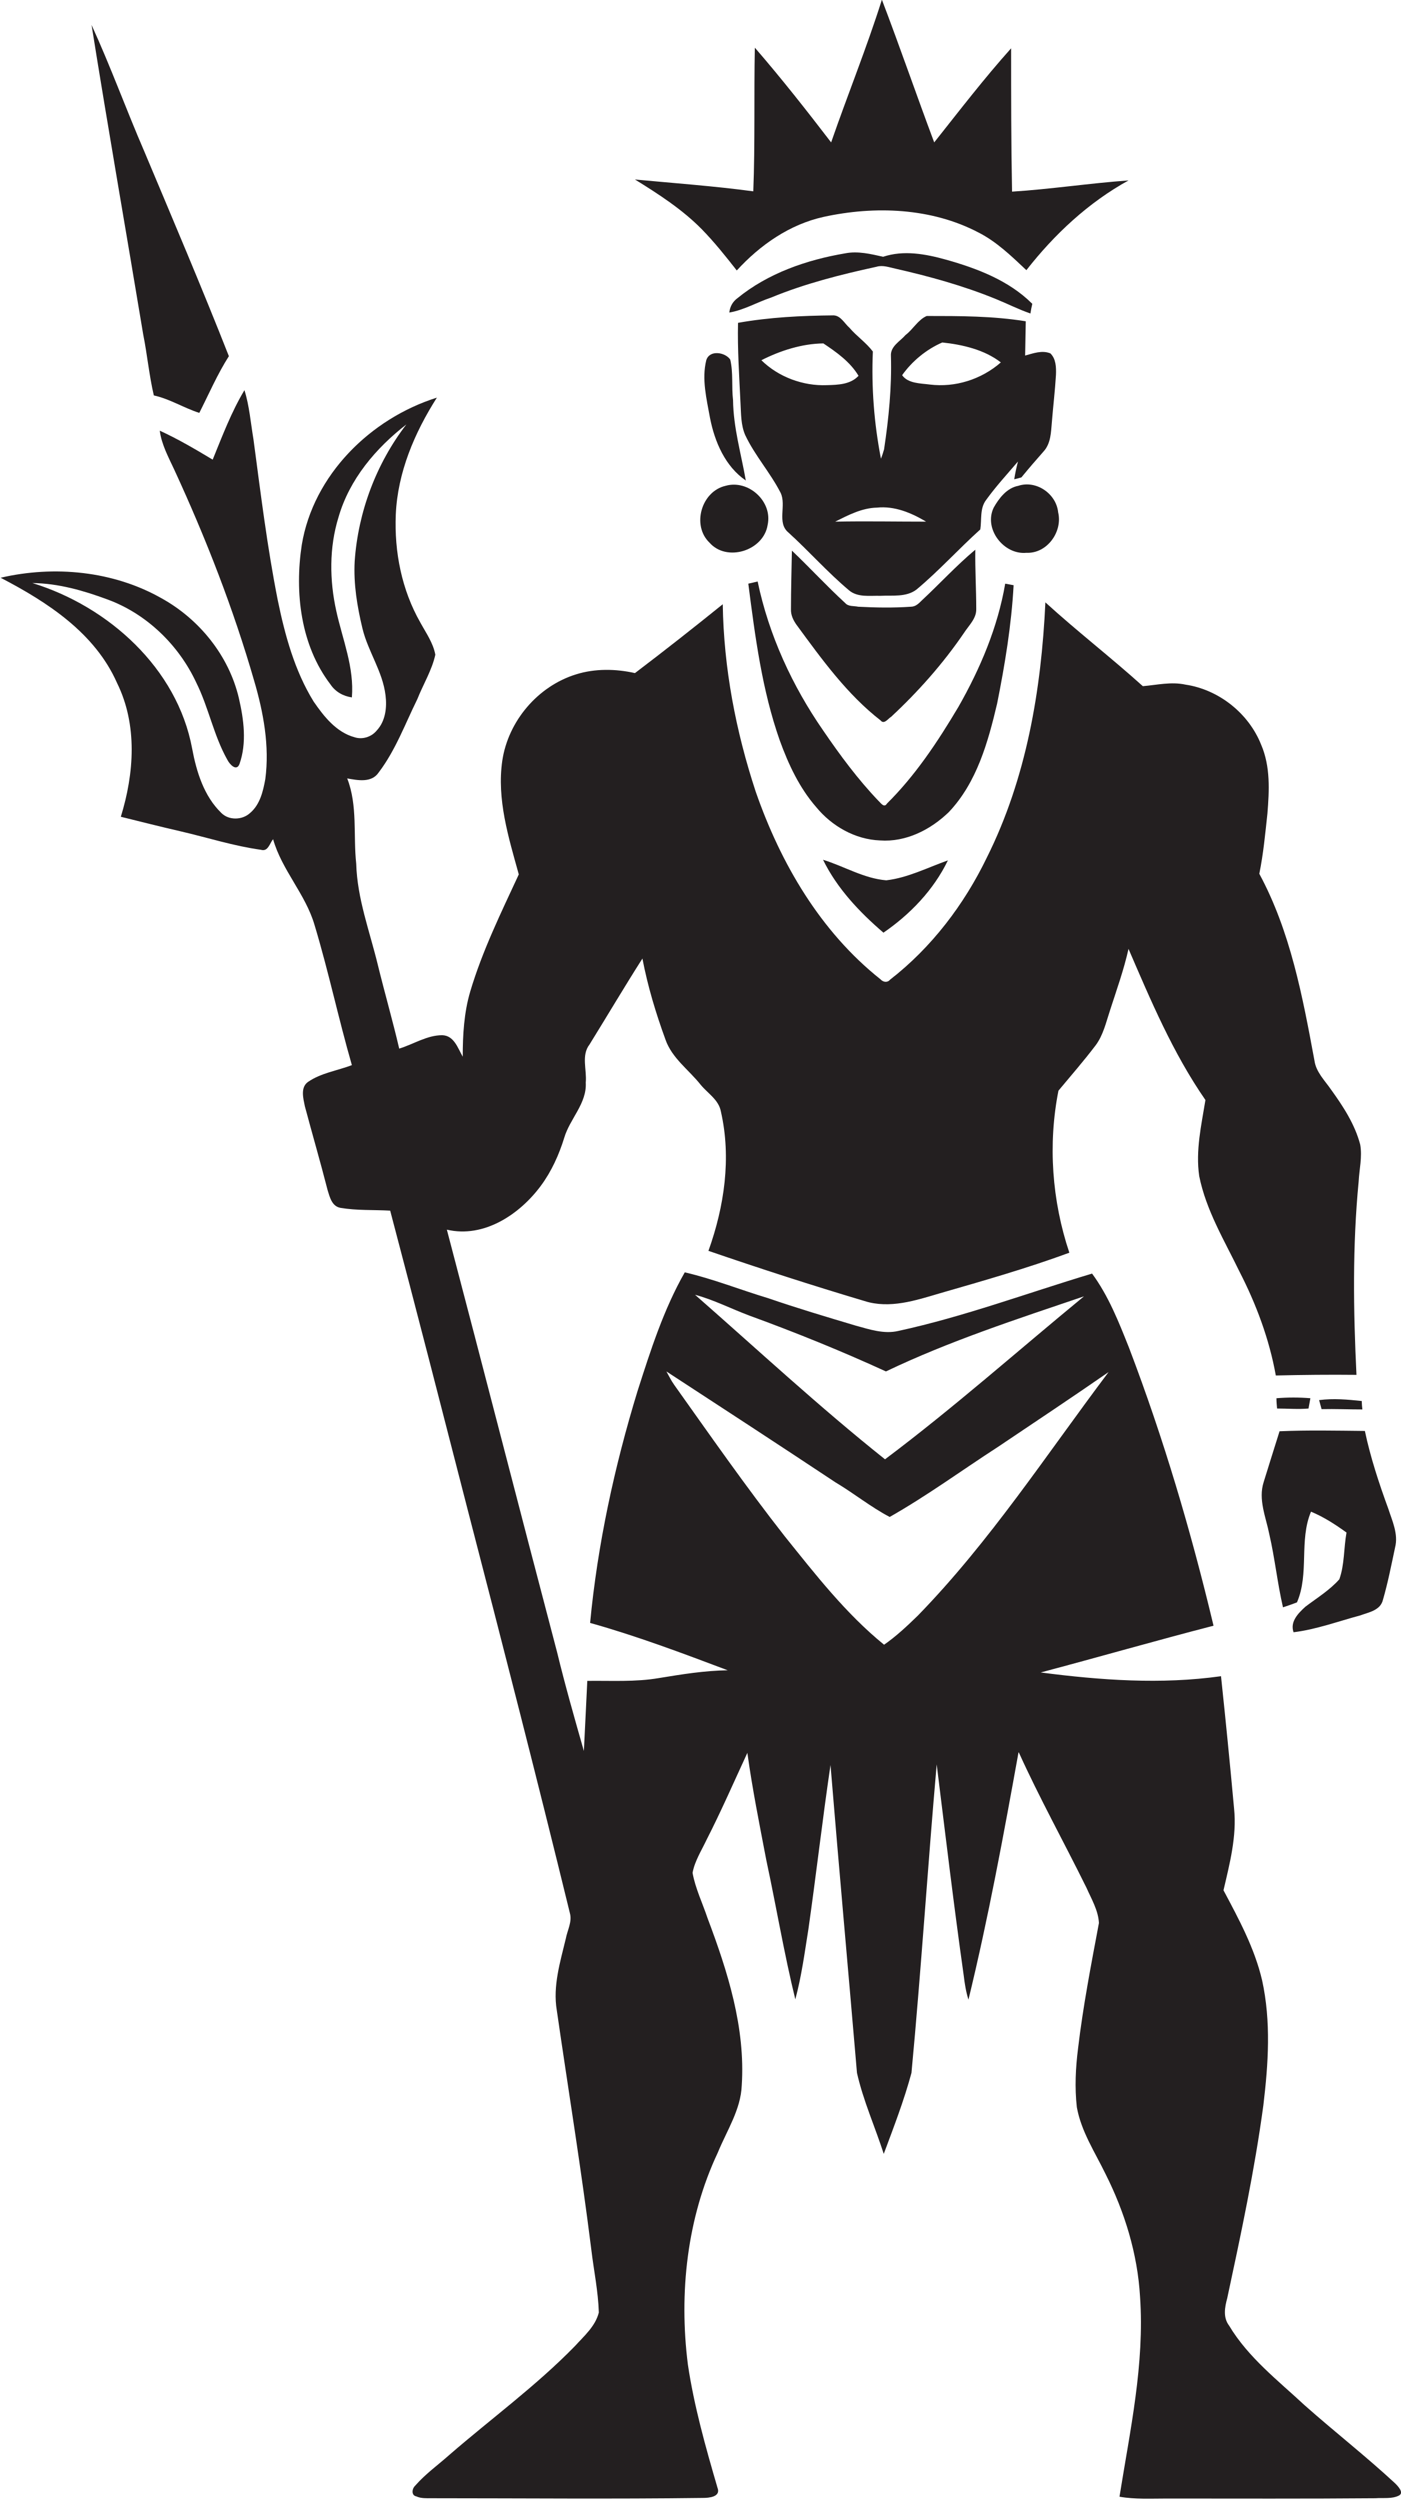 <?xml version="1.0" encoding="utf-8"?>
<!-- Generator: Adobe Illustrator 19.2.0, SVG Export Plug-In . SVG Version: 6.00 Build 0)  -->
<svg version="1.1" id="Layer_1" xmlns="http://www.w3.org/2000/svg" xmlns:xlink="http://www.w3.org/1999/xlink" x="0px" y="0px"
	 viewBox="0 0 449.9 802.2" enable-background="new 0 0 449.9 802.2" xml:space="preserve">
<g>
	<path fill="#231F20" d="M236.6,86.8c7.5-8.2,17-14.8,27.9-17.2c16.5-3.6,34.6-2.9,49.7,5c5.9,3,10.6,7.6,15.4,12.1
		c9-11.5,19.9-21.7,32.8-28.8c-12.5,0.9-24.9,2.8-37.4,3.6c-0.3-15.3-0.3-30.7-0.3-46c-8.7,9.7-16.6,20-24.7,30.2
		c-5.7-15.2-11-30.6-16.8-45.8c-4.9,15.5-11,30.5-16.3,45.8c-7.9-10.3-16-20.6-24.5-30.4c-0.3,15.3,0.1,30.7-0.5,46.1
		c-12.6-1.7-25.3-2.6-38-3.8c7.6,4.7,15.2,9.6,21.5,16C229.4,77.7,233,82.2,236.6,86.8z"/>
	<path fill="#231F20" d="M49.4,126.9c5.1,1.1,9.6,4,14.6,5.6c3.1-6.1,5.8-12.4,9.5-18.2c-8.7-22.1-18-43.9-27.2-65.8
		C40.5,35.1,35.5,21.3,29.4,8c5.3,33.2,11.1,66.3,16.6,99.4C47.3,113.9,47.9,120.5,49.4,126.9z"/>
	<path fill="#231F20" d="M283.6,82.4c-4-0.9-8.1-1.9-12.2-1.1c-12.4,2.1-24.8,6.4-34.6,14.4c-1.5,1.1-2.4,2.7-2.6,4.6
		c4.7-0.8,8.9-3.3,13.4-4.8c10.9-4.5,22.4-7.4,33.9-9.9c2-0.6,4.1,0.2,6,0.6c11,2.5,21.9,5.5,32.4,9.8c3.7,1.5,7.2,3.3,11,4.6
		c0.1-0.8,0.4-2.3,0.6-3.1c-7.5-7.5-17.8-11.4-27.8-14.2C297.2,81.5,290.2,80.2,283.6,82.4z"/>
	<path fill="#231F20" d="M328,153.2c2.3-2.8,4.7-5.6,7.1-8.3c2.4-2.6,2.4-6.3,2.7-9.6c0.4-5,1-10,1.3-15c0.1-2.4,0-5.2-1.8-6.9
		c-2.7-1.1-5.5,0-8.1,0.7c0.1-3.7,0.1-7.3,0.2-11c-10.5-1.7-21.2-1.7-31.8-1.7c-2.8,1.2-4.4,4.3-6.8,6.1c-1.7,2-4.9,3.6-4.7,6.7
		c0.3,10-0.7,20-2.2,30c-0.3,1-0.6,2-1,3c-2.2-11.3-3.1-22.9-2.6-34.4c-2.2-2.9-5.2-4.9-7.5-7.6c-1.6-1.4-2.8-3.9-5.1-4
		c-10.3,0.1-20.6,0.6-30.7,2.4c-0.2,8.6,0.4,17.2,0.8,25.8c0.2,3.4,0.1,7,1.5,10.2c3.1,6.6,8.1,12.1,11.4,18.6
		c1.9,4-1.3,9.6,2.5,12.7c6.6,6,12.5,12.7,19.4,18.5c2.8,2.4,6.7,1.7,10.1,1.8c3.9-0.2,8.3,0.5,11.6-2c7.2-6,13.5-13,20.5-19.3
		c0.5-3.2-0.2-6.8,1.9-9.5c3.1-4.3,6.7-8.2,10.2-12.3c-0.5,1.9-0.9,3.8-1.2,5.7C326.2,153.7,327.4,153.4,328,153.2z M244.5,115.6
		c6.1-3.1,13-5.3,19.9-5.4c4.2,2.8,8.6,5.9,11.3,10.4c-2.6,2.8-6.6,2.9-10.2,3C257.9,123.9,250,121,244.5,115.6z M268.2,167.4
		c4.2-2.1,8.6-4.4,13.4-4.5c5.7-0.6,11.1,1.7,15.8,4.5C287.7,167.4,278,167.2,268.2,167.4z M298.6,123.4c-3-0.4-7-0.3-8.9-3
		c3.2-4.5,7.8-8.3,12.9-10.5c6.5,0.7,13.5,2.3,18.8,6.4C315.1,121.8,306.7,124.4,298.6,123.4z"/>
	<path fill="#231F20" d="M226.8,115.6c-1.5,6.1,0.1,12.4,1.2,18.5c1.5,7.7,4.9,15.6,11.5,20.1c-1.5-8.6-4-17-4.1-25.8
		c-0.5-4.3,0.1-8.8-0.9-13C233,113.1,227.9,112.1,226.8,115.6z"/>
	<path fill="#231F20" d="M448,796.9c-9.4-8.7-19.4-16.5-29-25c-8.6-8-18.2-15.4-24.3-25.6c-2-2.6-1.4-5.9-0.6-8.8
		c4.4-20.5,8.8-41.1,11.6-61.9c1.6-13.3,2.5-26.9-0.4-40.1c-2.4-10.3-7.5-19.7-12.4-28.9c2-8.6,4.3-17.3,3.4-26.2
		c-1.3-14.2-2.7-28.4-4.2-42.5c-19.2,2.7-38.7,1.3-57.9-1.2c18.5-4.9,36.9-10.2,55.5-15c-7.2-30.2-16-60-27.1-89.1
		c-3.3-8.3-6.6-16.7-11.9-23.9c-20.7,6.2-41,13.8-62.2,18.4c-4.6,1.1-9.3-0.5-13.7-1.7c-9.4-2.8-18.8-5.6-28.1-8.8
		c-9-2.7-17.7-6.2-26.8-8.3c-6.8,11.9-11,25.1-15.2,38.2c-7.4,24.2-12.8,49.1-15.2,74.3c15,4.2,29.6,9.7,44.2,15.2
		c-7.4,0.1-14.8,1.3-22.1,2.5c-7.6,1.3-15.3,0.8-23,0.9c-0.4,7.5-0.7,15-1.1,22.5c-3-10.5-6-21-8.6-31.7
		c-11.9-45.2-23.5-90.4-35.4-135.6c11.9,2.8,23.4-4.9,30.2-14.1c3.4-4.6,5.8-9.9,7.5-15.4c1.8-6.1,7.3-11,6.9-17.7
		c0.4-4.1-1.5-8.7,1.2-12.2c5.7-9.2,11.2-18.5,17-27.6c1.7,8.9,4.3,17.5,7.4,26c2.1,6,7.5,9.7,11.3,14.5c2.3,2.8,5.8,4.8,6.5,8.6
		c3.4,14.9,1.1,30.5-4,44.7c16.6,5.7,33.3,11.1,50.1,16.1c8.1,2.6,16.5-0.2,24.3-2.5c13.9-4,27.9-8,41.5-13
		c-5.6-16.7-6.9-34.8-3.5-52c4-4.8,8.1-9.5,11.9-14.5c2.5-3.3,3.4-7.5,4.7-11.4c2.1-6.5,4.4-12.9,5.9-19.6
		c7.2,16.7,14.3,33.5,24.7,48.5c-1.3,8-3.2,16.2-2,24.4c2.2,11,8.1,20.7,12.9,30.6c5.4,10.5,9.6,21.7,11.7,33.4
		c8.6-0.2,17.3-0.3,25.9-0.2c-1-20.6-1.3-41.4,0.7-62c0.2-4,1.2-7.9,0.5-11.9c-1.7-6.5-5.5-12.3-9.4-17.7c-2-2.9-4.8-5.6-5.3-9.3
		c-3.8-20.5-7.7-41.4-17.7-59.9c1.3-6.4,1.9-12.8,2.6-19.3c0.6-7.4,1-15.1-2-22.1c-4-10.1-13.6-17.7-24.3-19.3
		c-4.6-1-9.1,0.1-13.7,0.5c-10.2-9.2-21.1-17.6-31.3-26.9c-1.3,28.1-6.1,56.5-18.8,81.9c-7.3,15.1-17.8,28.9-31.1,39.2
		c-0.8,1-2.2,0.8-3-0.1c-19.3-15.3-32.1-37.2-40.1-60.2c-6.4-19.4-10.3-39.7-10.6-60.2c-9.3,7.5-18.7,14.9-28.2,22.1
		c-6.2-1.4-12.8-1.5-18.9,0.4c-12.3,3.8-21.8,15-23.7,27.7c-1.8,12.4,2,24.6,5.3,36.5c-5.7,12.3-11.7,24.5-15.6,37.6
		c-2,6.8-2.4,13.9-2.4,20.9c-1.6-2.8-2.8-6.8-6.6-6.9c-4.9,0-9.2,2.9-13.8,4.3c-2.1-9-4.7-18-6.9-27c-2.6-10.7-6.6-21.2-6.9-32.3
		c-1-9.1,0.5-18.7-2.9-27.4c3.4,0.6,7.8,1.5,10.1-1.9c5.4-7.1,8.5-15.6,12.4-23.5c1.9-4.8,4.7-9.3,5.8-14.3c-0.7-3.8-3-7-4.8-10.3
		c-6-10.5-8.4-22.7-7.9-34.7c0.6-13.5,6-26.2,13.2-37.5c-21.3,6.7-39.7,24.8-43.4,47.3c-2.3,15.2-0.4,32.1,9.2,44.7
		c1.6,2.4,4.1,3.8,6.9,4.2c0.8-9.6-3-18.6-5-27.7c-2.2-9.9-2.3-20.4,0.7-30.1c3.5-12.2,12-22.2,21.8-29.8
		c-9.7,12.6-15.5,28.1-16.6,43.9c-0.4,7.3,0.8,14.5,2.5,21.6c1.8,7.4,6.5,13.8,7.4,21.4c0.5,3.9,0,8.3-2.8,11.3
		c-1.7,2.1-4.6,3-7.1,2.2c-5.9-1.6-9.9-6.7-13.2-11.5c-6.1-9.9-9.2-21.3-11.5-32.5c-3.4-17.1-5.5-34.4-7.8-51.6
		c-0.9-5.3-1.3-10.7-2.9-15.8c-4.2,7-7.1,14.7-10.2,22.3c-5.5-3.3-11.1-6.6-17-9.3c0.6,4.5,2.8,8.5,4.7,12.6
		c10.1,21.9,18.9,44.4,25.6,67.6c3,10.2,5,21,3.6,31.6c-0.7,3.9-1.7,8.2-4.9,10.9c-2.5,2.3-6.8,2.4-9.2,0c-5.6-5.4-8-13.2-9.4-20.7
		c-4.8-25.8-26.9-45.6-51.3-53.1c8.3,0.1,16.4,2.4,24.2,5.3c12.5,4.6,22.8,14.6,28.4,26.6c4,8,5.6,17,10,24.8
		c0.7,1.4,2.9,3.9,3.9,1.4c2.4-6.8,1.4-14.3-0.2-21.2c-3.2-13.6-12.7-25.3-24.8-32c-15.5-8.8-34.5-10.6-51.7-6.6
		c15,7.8,30.3,17.7,37.4,33.8c6.6,13.4,5.5,29,1.2,42.9c6.4,1.6,12.8,3.2,19.3,4.7c8.6,2,17,4.7,25.7,5.9c2.3,0.7,2.8-2.1,3.9-3.4
		c2.8,9.9,10.4,17.6,13.3,27.5c4.5,14.9,7.7,30.1,12,45c-4.7,1.8-9.9,2.5-14.1,5.4c-2.5,1.8-1.5,5.3-1,7.8c2.4,9,5,17.9,7.3,26.9
		c0.7,2.3,1.4,5.2,4.1,5.7c5.3,0.9,10.7,0.6,16,0.9c8.5,32.2,16.8,64.5,25.1,96.8c11.1,42.8,22.1,85.6,32.6,128.6
		c0.8,2.8-0.8,5.5-1.3,8.2c-1.8,7.5-4.2,15.2-2.9,23c3.7,25.6,7.9,51.2,11.1,76.9c0.8,6.7,2.2,13.3,2.4,20.1
		c-1.1,4.4-4.7,7.5-7.7,10.8c-12.4,12.7-26.8,23.2-40.2,34.8c-3.7,3.3-7.8,6.2-11.1,10c-1,0.9-1.3,3.1,0.4,3.4
		c1.5,0.7,3.3,0.6,4.9,0.6c29,0,58.1,0.3,87.1-0.1c1.9,0,5.9-0.3,4.7-3.3c-3.8-13-7.5-26.1-9.5-39.5c-2.9-23-0.3-47,9.6-68
		c2.9-7.1,7.4-13.8,7.7-21.6c1.2-18.5-4.5-36.5-11-53.7c-1.6-4.8-3.9-9.5-4.8-14.5c0.7-3.8,2.9-7.2,4.5-10.6
		c4.7-9.2,8.8-18.6,13.1-27.9c1.6,11.6,3.9,23,6.1,34.5c3.2,14.9,5.7,29.9,9.3,44.6c2-7.4,3-15,4.2-22.5c2.5-17.5,4.5-35.1,7.1-52.7
		c2.7,32.9,5.7,65.9,8.5,98.8c2,8.9,5.8,17.3,8.6,26c3.2-8.6,6.5-17.1,8.9-26c3.1-32.9,5.2-66,8.1-99c2.8,22.6,5.5,45.3,8.7,67.9
		c0.3,2.5,0.7,5.1,1.5,7.6c6.4-26.3,11.3-52.9,16.1-79.5c6.7,14.8,14.6,29,21.8,43.6c1.6,3.6,3.8,7.3,4,11.3
		c-2.5,13.3-5.1,26.7-6.7,40.2c-0.8,6.3-1.1,12.6-0.4,18.9c1.4,7.8,5.8,14.4,9.2,21.4c6.2,12.3,10.3,25.7,11.1,39.4
		c1.5,21.6-3.2,42.9-6.6,64.2c5,0.9,10.1,0.6,15.2,0.6c22.3,0,44.7,0.1,67-0.1c2.5-0.2,5.3,0.3,7.6-0.9
		C450.9,799.9,449,797.9,448,796.9z M240.7,422.2c14.8,5.4,29.4,11.3,43.8,17.9c20.5-9.8,42.1-16.8,63.6-24.1
		c-21.3,17.5-41.9,35.8-63.9,52.3c-21.1-16.8-40.8-35.1-61-52.8C229.2,417.1,234.8,420,240.7,422.2z M294.7,518.5
		c-3.4,3.3-6.9,6.6-10.8,9.3c-12.3-10-22-22.5-31.9-34.8c-12.4-15.8-23.9-32.3-35.5-48.6c-1-1.4-1.7-2.9-2.5-4.3
		c18.1,11.8,36.2,23.6,54.3,35.6c5.9,3.5,11.3,7.9,17.4,11.1c12-6.8,23.2-15,34.8-22.5c11.9-8,23.8-15.9,35.5-24
		C336.1,466.7,317.9,494.7,294.7,518.5z"/>
	<path fill="#231F20" d="M227.8,174.1c5.6,6.4,17.4,2.6,18.7-5.6c1.7-7.6-6.2-14.7-13.5-12.6C225.2,157.7,222.1,168.6,227.8,174.1z"
		/>
	<path fill="#231F20" d="M329.6,177.4c6.6,0.3,11.7-6.7,10.2-13c-0.6-6-7.1-10.4-12.8-8.5c-3.7,0.7-6.2,4-7.9,7
		C315.8,169.8,322.4,178.1,329.6,177.4z"/>
	<path fill="#231F20" d="M292.5,194.7c-5.6,0.4-11.3,0.3-16.9,0c-1.4-0.3-3.2,0-4.2-1.2c-5.9-5.4-11.3-11.3-17.1-16.8
		c-0.1,6.2-0.3,12.5-0.3,18.7c-0.1,2,0.8,3.8,2,5.4c8,10.9,16.1,22.1,26.8,30.4c1.1,1.4,2.4-0.6,3.4-1.2c8.7-8.1,16.6-17,23.3-26.8
		c1.6-2.5,4.1-4.7,4-7.8c0-6.3-0.4-12.6-0.3-19c-6.1,5.1-11.4,10.9-17.2,16.3C295,193.7,294,194.7,292.5,194.7z"/>
	<path fill="#231F20" d="M320.2,225.8c2.5-12.5,4.6-25.2,5.3-38c-0.7-0.1-2-0.4-2.7-0.5c-2.4,14-8,27.2-15,39.5
		c-6.6,11.1-13.8,22-23,31.1c-0.9,1.5-2-0.3-2.7-0.9c-6.6-6.9-12.3-14.6-17.7-22.5c-10-14.4-17.5-30.7-21.1-47.9
		c-0.7,0.2-2.2,0.5-3,0.7c2.2,17,4.4,34.1,10.1,50.3c2.8,7.7,6.3,15.2,11.7,21.4c5,6.1,12.5,10.4,20.5,10.7
		c8.3,0.6,16.2-3.4,22.1-9.1C313.7,251.1,317.3,238.1,320.2,225.8z"/>
	<path fill="#231F20" d="M283.7,299.3c8.6-5.9,16.1-13.7,20.7-23.2c-6.5,2.3-12.9,5.6-19.8,6.4c-7.2-0.6-13.5-4.5-20.3-6.6
		C268.8,285.1,276,292.7,283.7,299.3z"/>
	<path fill="#231F20" d="M420.2,452c0.2-1.1,0.4-2.2,0.6-3.3c-3.6-0.3-7.3-0.3-10.9,0c0,1.1,0.1,2.2,0.2,3.3
		C413.4,452,416.8,452.3,420.2,452z"/>
	<path fill="#231F20" d="M423.6,449.3c0.3,1,0.5,1.9,0.8,2.9c4.4-0.1,8.7,0.1,13.1,0.1c-0.1-0.7-0.2-2-0.2-2.7
		C432.7,449.1,428.2,448.7,423.6,449.3z"/>
	<path fill="#231F20" d="M410.9,459.3c-1.7,5.4-3.4,10.8-5.1,16.3c-1.8,5.6,0.7,11.2,1.8,16.7c1.8,7.8,2.6,15.7,4.4,23.5
		c1.5-0.5,3-1,4.5-1.6c4-9.3,0.6-19.8,4.5-29.1c4.1,1.7,7.8,4.1,11.4,6.7c-0.9,5-0.6,10.2-2.3,15c-3.1,3.5-7.2,6-10.9,8.8
		c-2.3,2.1-5,4.8-3.8,8.2c7.3-0.9,14.3-3.5,21.4-5.4c2.7-1,6.5-1.6,7.3-5c1.6-5.5,2.7-11.2,3.9-16.8c1.1-4.3-0.9-8.5-2.2-12.5
		c-3-8.2-5.7-16.4-7.5-24.9C429.1,459.1,420,458.9,410.9,459.3z"/>
</g>
</svg>
